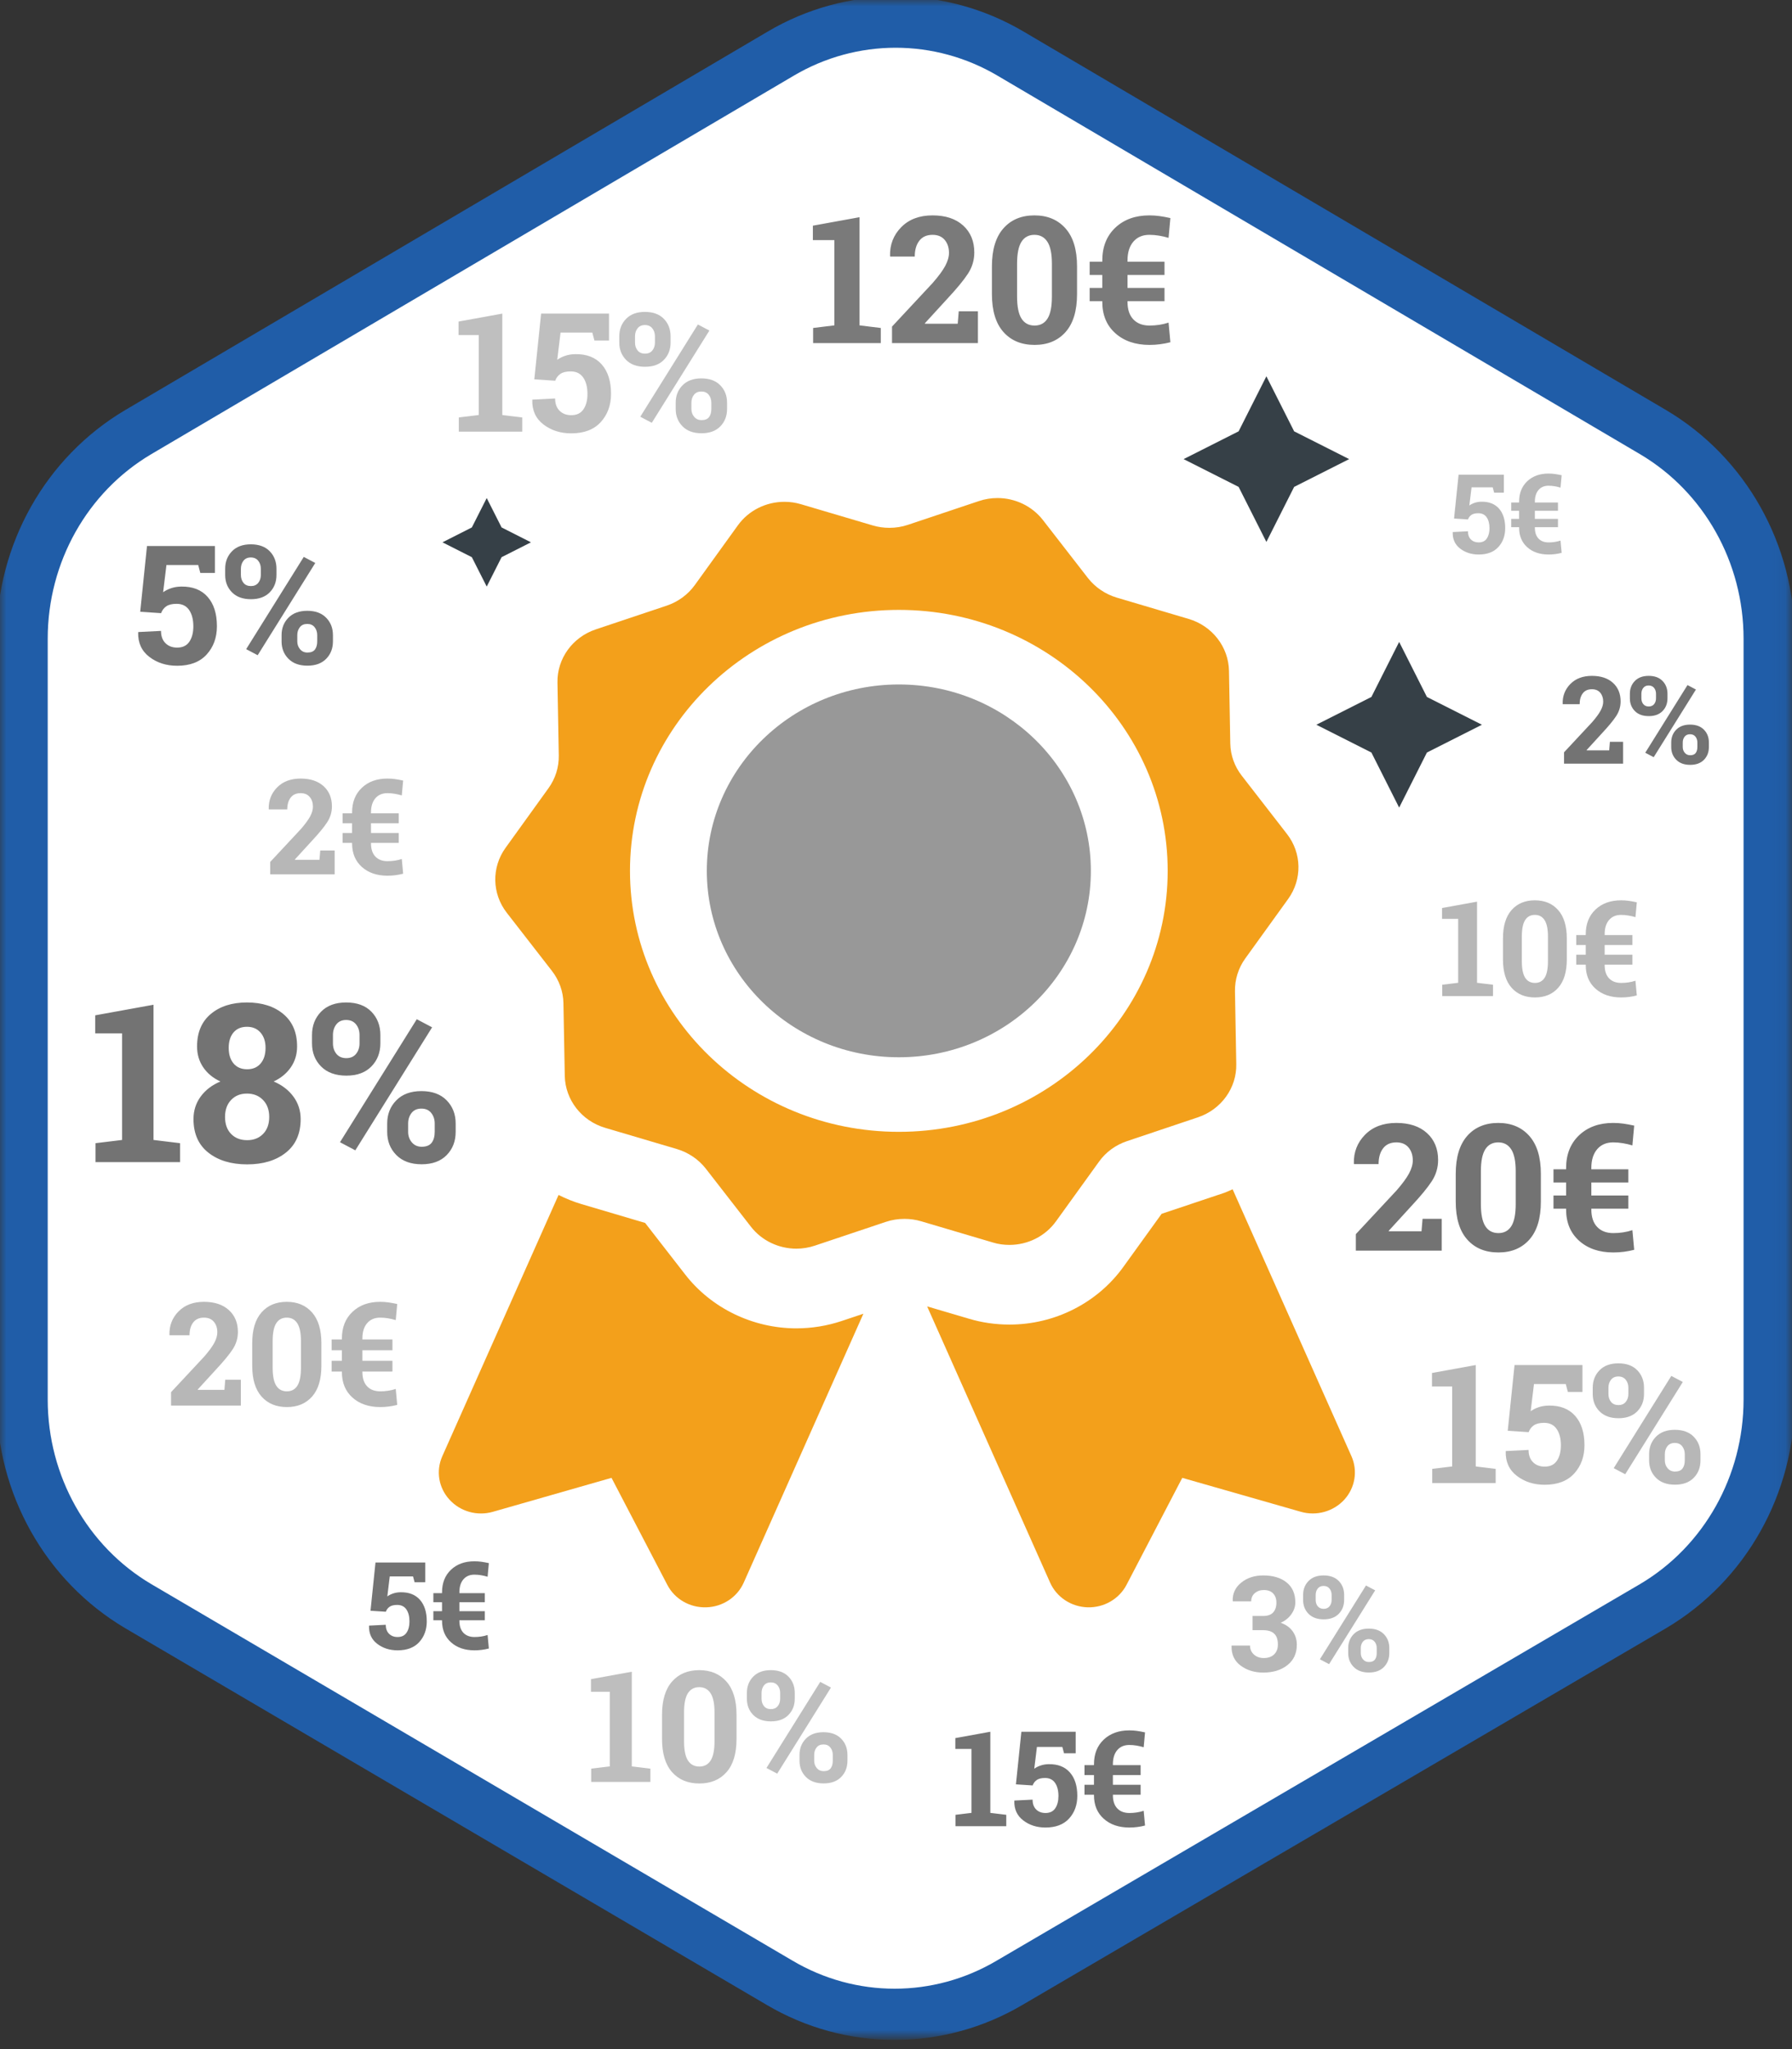 <?xml version="1.0" encoding="UTF-8" standalone="no"?>
<svg width="140px" height="160px" viewBox="0 0 140 160" version="1.1" xmlns="http://www.w3.org/2000/svg" xmlns:xlink="http://www.w3.org/1999/xlink">
    <rect x="0" y="0" width="140" height="160" fill="#333333" stroke="none"/>
    <!-- Generator: Sketch 47.1 (45422) - http://www.bohemiancoding.com/sketch -->
    <title>HIW-step3</title>
    <desc>Created with Sketch.</desc>
    <defs>
        <polygon id="path-1" points="0 0 139.944 0 139.944 159.012 0 159.012"></polygon>
    </defs>
    <g id="Symbols" stroke="none" stroke-width="1" fill="none" fill-rule="evenodd">
        <g id="SECTION---How-it-works" transform="translate(-891, -139)">
            <g id="Step3">
                <g transform="translate(836, 139)">
                    <g id="HIW-step3" transform="translate(55, 0)">
                        <g id="astep4-link">
                            <path d="M78.977,4.203 C76.189,2.553 73.081,1.728 69.973,1.728 C66.863,1.728 63.755,2.553 60.968,4.203 L10.788,33.748 C5.184,37.066 1.728,43.215 1.728,49.871 L1.728,109.282 C1.728,115.938 5.184,122.088 10.788,125.406 L60.885,154.808 C63.674,156.459 66.782,157.284 69.89,157.284 C73,157.284 76.108,156.459 78.896,154.808 L129.156,125.406 C134.76,122.088 138.216,115.938 138.216,109.282 L138.216,49.871 C138.216,43.215 134.76,37.066 129.156,33.748 L78.977,4.203 Z" id="astep4" fill="#FFFFFF" fill-rule="nonzero"></path>
                            <mask id="mask-2" fill="white">
                                <use xlink:href="#path-1"></use>
                            </mask>
                            <g id="path-1"></g>
                            <path d="M78.977,4.203 C76.189,2.553 73.081,1.728 69.973,1.728 C66.863,1.728 63.755,2.553 60.968,4.203 L10.788,33.748 C5.184,37.066 1.728,43.215 1.728,49.871 L1.728,109.282 C1.728,115.938 5.184,122.088 10.788,125.406 L60.885,154.808 C63.674,156.459 66.782,157.284 69.89,157.284 C73,157.284 76.108,156.459 78.896,154.808 L129.156,125.406 C134.76,122.088 138.216,115.938 138.216,109.282 L138.216,49.871 C138.216,43.215 134.76,37.066 129.156,33.748 L78.977,4.203 Z" id="astep4" stroke="#205DA8" stroke-width="4" mask="url(#mask-2)"></path>
                        </g>
                        <path d="M21.11,68.272 L21.11,67.304 L23.495,64.747 C23.84,64.352 24.084,64.019 24.23,63.747 C24.375,63.475 24.447,63.223 24.447,62.99 C24.447,62.68 24.364,62.426 24.197,62.228 C24.03,62.031 23.792,61.932 23.485,61.932 C23.144,61.932 22.885,62.048 22.708,62.279 C22.531,62.51 22.442,62.818 22.442,63.203 L21.004,63.203 L20.994,63.173 C20.977,62.507 21.196,61.945 21.65,61.484 C22.104,61.023 22.716,60.793 23.485,60.793 C24.245,60.793 24.842,60.99 25.278,61.385 C25.713,61.78 25.931,62.307 25.931,62.965 C25.931,63.41 25.809,63.822 25.564,64.2 C25.319,64.579 24.913,65.071 24.346,65.679 L23.035,67.112 L23.045,67.137 L24.959,67.137 L25.02,66.408 L26.144,66.408 L26.144,68.272 L21.11,68.272 Z M31.152,65.816 L28.984,65.816 L28.984,65.856 C28.984,66.302 29.098,66.644 29.326,66.884 C29.554,67.124 29.871,67.244 30.276,67.244 C30.471,67.244 30.663,67.229 30.85,67.201 C31.038,67.172 31.217,67.129 31.39,67.072 L31.496,68.221 C31.304,68.272 31.104,68.31 30.898,68.337 C30.693,68.364 30.485,68.378 30.276,68.378 C29.449,68.378 28.78,68.15 28.27,67.694 C27.761,67.239 27.506,66.626 27.506,65.856 L27.506,65.816 L26.766,65.816 L26.766,65.041 L27.506,65.041 L27.506,64.281 L26.766,64.281 L26.766,63.507 L27.506,63.507 L27.506,63.441 C27.506,62.637 27.76,61.995 28.268,61.514 C28.776,61.033 29.442,60.793 30.265,60.793 C30.468,60.793 30.666,60.806 30.86,60.833 C31.055,60.86 31.266,60.899 31.496,60.95 L31.39,62.109 C31.211,62.055 31.026,62.012 30.835,61.98 C30.644,61.948 30.455,61.932 30.265,61.932 C29.867,61.932 29.554,62.065 29.326,62.332 C29.098,62.599 28.984,62.965 28.984,63.431 L28.984,63.507 L31.152,63.507 L31.152,64.281 L28.984,64.281 L28.984,65.041 L31.152,65.041 L31.152,65.816 L31.152,65.816 Z" id="Shape" fill="#B7B7B7" fill-rule="nonzero"></path>
                        <path d="M122.191,59.63 L122.191,58.743 L124.377,56.399 C124.693,56.037 124.917,55.731 125.05,55.482 C125.183,55.233 125.25,55.002 125.25,54.788 C125.25,54.504 125.173,54.271 125.02,54.09 C124.867,53.909 124.649,53.818 124.368,53.818 C124.055,53.818 123.818,53.924 123.655,54.136 C123.493,54.348 123.411,54.631 123.411,54.983 L122.093,54.983 L122.084,54.955 C122.068,54.346 122.269,53.83 122.685,53.407 C123.101,52.985 123.662,52.774 124.368,52.774 C125.064,52.774 125.612,52.955 126.011,53.317 C126.41,53.679 126.61,54.162 126.61,54.765 C126.61,55.174 126.497,55.551 126.273,55.898 C126.049,56.244 125.677,56.696 125.157,57.253 L123.955,58.567 L123.964,58.59 L125.718,58.59 L125.774,57.921 L126.805,57.921 L126.805,59.63 L122.191,59.63 L122.191,59.63 Z M127.334,54.171 C127.334,53.772 127.463,53.439 127.721,53.173 C127.98,52.907 128.339,52.774 128.8,52.774 C129.268,52.774 129.63,52.906 129.887,53.171 C130.143,53.435 130.272,53.769 130.272,54.171 L130.272,54.528 C130.272,54.928 130.143,55.259 129.887,55.522 C129.63,55.785 129.271,55.916 128.81,55.916 C128.346,55.916 127.984,55.785 127.724,55.522 C127.464,55.259 127.334,54.928 127.334,54.528 L127.334,54.171 L127.334,54.171 Z M128.234,54.528 C128.234,54.708 128.284,54.859 128.383,54.981 C128.482,55.103 128.624,55.164 128.81,55.164 C128.989,55.164 129.128,55.103 129.227,54.981 C129.327,54.859 129.376,54.708 129.376,54.528 L129.376,54.171 C129.376,53.992 129.326,53.839 129.225,53.714 C129.125,53.588 128.983,53.526 128.8,53.526 C128.618,53.526 128.478,53.588 128.38,53.714 C128.283,53.839 128.234,53.992 128.234,54.171 L128.234,54.528 L128.234,54.528 Z M130.564,57.973 C130.564,57.576 130.694,57.245 130.954,56.979 C131.214,56.713 131.575,56.58 132.036,56.58 C132.5,56.58 132.861,56.712 133.12,56.977 C133.378,57.241 133.507,57.573 133.507,57.973 L133.507,58.33 C133.507,58.732 133.379,59.065 133.122,59.328 C132.865,59.591 132.506,59.722 132.045,59.722 C131.581,59.722 131.218,59.59 130.957,59.326 C130.695,59.061 130.564,58.729 130.564,58.33 L130.564,57.973 L130.564,57.973 Z M131.465,58.33 C131.465,58.506 131.518,58.657 131.625,58.783 C131.732,58.908 131.872,58.971 132.045,58.971 C132.246,58.971 132.39,58.912 132.477,58.796 C132.563,58.68 132.607,58.525 132.607,58.33 L132.607,57.973 C132.607,57.796 132.557,57.645 132.458,57.52 C132.359,57.395 132.218,57.332 132.036,57.332 C131.85,57.332 131.708,57.395 131.611,57.52 C131.514,57.645 131.465,57.796 131.465,57.973 L131.465,58.33 L131.465,58.33 Z M129.195,59.124 L128.536,58.776 L131.836,53.493 L132.495,53.841 L129.195,59.124 L129.195,59.124 Z M105.925,97.654 L105.925,96.365 L109.105,92.955 C109.564,92.429 109.89,91.984 110.084,91.622 C110.277,91.259 110.374,90.923 110.374,90.612 C110.374,90.198 110.263,89.86 110.04,89.596 C109.817,89.333 109.501,89.201 109.091,89.201 C108.637,89.201 108.291,89.356 108.055,89.664 C107.819,89.972 107.701,90.383 107.701,90.896 L105.783,90.896 L105.77,90.856 C105.747,89.969 106.039,89.218 106.644,88.604 C107.249,87.989 108.065,87.682 109.091,87.682 C110.104,87.682 110.901,87.946 111.481,88.472 C112.062,88.999 112.352,89.701 112.352,90.579 C112.352,91.173 112.189,91.722 111.863,92.226 C111.537,92.73 110.995,93.387 110.239,94.198 L108.491,96.108 L108.504,96.142 L111.056,96.142 L111.137,95.17 L112.636,95.17 L112.636,97.654 L105.925,97.654 Z M120.38,93.826 C120.38,95.127 120.082,96.114 119.485,96.787 C118.889,97.46 118.082,97.796 117.065,97.796 C116.039,97.796 115.226,97.46 114.628,96.787 C114.029,96.114 113.73,95.127 113.73,93.826 L113.73,91.659 C113.73,90.363 114.028,89.376 114.624,88.698 C115.221,88.021 116.03,87.682 117.052,87.682 C118.069,87.682 118.878,88.021 119.479,88.698 C120.08,89.376 120.38,90.363 120.38,91.659 L120.38,93.826 L120.38,93.826 Z M118.415,91.456 C118.415,90.678 118.298,90.107 118.064,89.745 C117.83,89.383 117.493,89.201 117.052,89.201 C116.606,89.201 116.268,89.381 116.039,89.742 C115.809,90.102 115.694,90.673 115.694,91.456 L115.694,94.015 C115.694,94.807 115.81,95.384 116.042,95.744 C116.274,96.104 116.615,96.284 117.065,96.284 C117.506,96.284 117.841,96.104 118.071,95.744 C118.301,95.384 118.415,94.807 118.415,94.015 L118.415,91.456 Z M127.213,94.38 L124.323,94.38 L124.323,94.434 C124.323,95.028 124.475,95.485 124.779,95.804 C125.082,96.124 125.504,96.284 126.045,96.284 C126.306,96.284 126.561,96.265 126.811,96.226 C127.061,96.188 127.3,96.131 127.53,96.054 L127.672,97.587 C127.415,97.654 127.15,97.706 126.875,97.742 C126.6,97.778 126.324,97.796 126.045,97.796 C124.942,97.796 124.051,97.492 123.371,96.885 C122.691,96.277 122.351,95.46 122.351,94.434 L122.351,94.38 L121.366,94.38 L121.366,93.347 L122.351,93.347 L122.351,92.334 L121.366,92.334 L121.366,91.301 L122.351,91.301 L122.351,91.213 C122.351,90.142 122.69,89.286 123.368,88.644 C124.045,88.003 124.933,87.682 126.031,87.682 C126.301,87.682 126.566,87.7 126.824,87.736 C127.083,87.772 127.366,87.824 127.672,87.892 L127.53,89.438 C127.291,89.366 127.045,89.308 126.791,89.266 C126.536,89.223 126.283,89.201 126.031,89.201 C125.5,89.201 125.082,89.379 124.779,89.735 C124.475,90.09 124.323,90.579 124.323,91.2 L124.323,91.301 L127.213,91.301 L127.213,92.334 L124.323,92.334 L124.323,93.347 L127.213,93.347 L127.213,94.38 L127.213,94.38 Z" id="Shape" fill="#737373" fill-rule="nonzero"></path>
                        <path d="M13.363,109.753 L13.363,108.705 L15.947,105.935 C16.32,105.507 16.585,105.146 16.743,104.852 C16.9,104.557 16.978,104.284 16.978,104.032 C16.978,103.695 16.888,103.42 16.707,103.206 C16.526,102.992 16.269,102.885 15.936,102.885 C15.567,102.885 15.286,103.01 15.094,103.261 C14.902,103.511 14.806,103.845 14.806,104.262 L13.248,104.262 L13.237,104.229 C13.219,103.509 13.456,102.899 13.948,102.4 C14.44,101.9 15.102,101.651 15.936,101.651 C16.759,101.651 17.406,101.865 17.878,102.293 C18.35,102.721 18.586,103.291 18.586,104.004 C18.586,104.487 18.453,104.933 18.188,105.343 C17.923,105.752 17.483,106.286 16.869,106.944 L15.448,108.497 L15.459,108.524 L17.532,108.524 L17.598,107.734 L18.816,107.734 L18.816,109.753 L13.363,109.753 L13.363,109.753 Z M25.108,106.643 C25.108,107.7 24.866,108.501 24.381,109.048 C23.897,109.595 23.241,109.868 22.415,109.868 C21.581,109.868 20.921,109.595 20.434,109.048 C19.948,108.501 19.705,107.7 19.705,106.643 L19.705,104.882 C19.705,103.829 19.947,103.027 20.432,102.476 C20.916,101.926 21.574,101.651 22.404,101.651 C23.23,101.651 23.888,101.926 24.376,102.476 C24.864,103.027 25.108,103.829 25.108,104.882 L25.108,106.643 L25.108,106.643 Z M23.512,104.717 C23.512,104.085 23.417,103.621 23.227,103.327 C23.036,103.032 22.762,102.885 22.404,102.885 C22.042,102.885 21.767,103.031 21.581,103.324 C21.394,103.616 21.301,104.081 21.301,104.717 L21.301,106.796 C21.301,107.44 21.395,107.908 21.584,108.201 C21.772,108.493 22.049,108.64 22.415,108.64 C22.773,108.64 23.046,108.493 23.232,108.201 C23.419,107.908 23.512,107.44 23.512,106.796 L23.512,104.717 L23.512,104.717 Z M30.66,107.093 L28.312,107.093 L28.312,107.136 C28.312,107.619 28.435,107.99 28.682,108.25 C28.929,108.51 29.272,108.64 29.711,108.64 C29.923,108.64 30.13,108.624 30.333,108.593 C30.536,108.562 30.731,108.515 30.917,108.453 L31.033,109.698 C30.824,109.753 30.608,109.795 30.385,109.824 C30.162,109.854 29.937,109.868 29.711,109.868 C28.815,109.868 28.09,109.621 27.538,109.128 C26.986,108.634 26.71,107.97 26.71,107.136 L26.71,107.093 L25.909,107.093 L25.909,106.253 L26.71,106.253 L26.71,105.43 L25.909,105.43 L25.909,104.591 L26.71,104.591 L26.71,104.52 C26.71,103.649 26.985,102.954 27.536,102.433 C28.086,101.911 28.807,101.651 29.7,101.651 C29.919,101.651 30.134,101.665 30.344,101.695 C30.554,101.724 30.784,101.766 31.033,101.821 L30.917,103.077 C30.724,103.019 30.523,102.972 30.317,102.937 C30.11,102.902 29.904,102.885 29.7,102.885 C29.268,102.885 28.929,103.03 28.682,103.318 C28.435,103.607 28.312,104.004 28.312,104.509 L28.312,104.591 L30.66,104.591 L30.66,105.43 L28.312,105.43 L28.312,106.253 L30.66,106.253 L30.66,107.093 L30.66,107.093 Z M112.675,76.892 L113.92,76.74 L113.92,71.747 L112.66,71.747 L112.66,70.901 L115.394,70.405 L115.394,76.74 L116.64,76.892 L116.64,77.778 L112.675,77.778 L112.675,76.892 L112.675,76.892 Z M122.407,74.907 C122.407,75.882 122.184,76.622 121.736,77.127 C121.289,77.632 120.684,77.884 119.921,77.884 C119.151,77.884 118.542,77.632 118.093,77.127 C117.644,76.622 117.419,75.882 117.419,74.907 L117.419,73.281 C117.419,72.309 117.643,71.569 118.09,71.061 C118.538,70.553 119.144,70.299 119.911,70.299 C120.674,70.299 121.281,70.553 121.731,71.061 C122.182,71.569 122.407,72.309 122.407,73.281 L122.407,74.907 L122.407,74.907 Z M120.934,73.129 C120.934,72.545 120.846,72.117 120.67,71.846 C120.495,71.574 120.242,71.438 119.911,71.438 C119.577,71.438 119.323,71.573 119.151,71.843 C118.979,72.113 118.893,72.542 118.893,73.129 L118.893,75.048 C118.893,75.643 118.98,76.075 119.154,76.345 C119.328,76.615 119.583,76.75 119.921,76.75 C120.252,76.75 120.503,76.615 120.675,76.345 C120.848,76.075 120.934,75.643 120.934,75.048 L120.934,73.129 L120.934,73.129 Z M127.532,75.322 L125.364,75.322 L125.364,75.362 C125.364,75.808 125.478,76.151 125.706,76.39 C125.934,76.63 126.25,76.75 126.656,76.75 C126.851,76.75 127.043,76.736 127.23,76.707 C127.418,76.678 127.597,76.635 127.77,76.578 L127.876,77.727 C127.683,77.778 127.484,77.817 127.278,77.844 C127.072,77.871 126.865,77.884 126.656,77.884 C125.829,77.884 125.16,77.656 124.65,77.201 C124.141,76.745 123.886,76.132 123.886,75.362 L123.886,75.322 L123.146,75.322 L123.146,74.547 L123.886,74.547 L123.886,73.788 L123.146,73.788 L123.146,73.013 L123.886,73.013 L123.886,72.947 C123.886,72.144 124.14,71.501 124.648,71.02 C125.156,70.539 125.822,70.299 126.645,70.299 C126.848,70.299 127.046,70.312 127.24,70.339 C127.435,70.366 127.646,70.405 127.876,70.456 L127.77,71.615 C127.591,71.561 127.406,71.518 127.215,71.486 C127.024,71.454 126.834,71.438 126.645,71.438 C126.247,71.438 125.934,71.571 125.706,71.838 C125.478,72.105 125.364,72.471 125.364,72.937 L125.364,73.013 L127.532,73.013 L127.532,73.788 L125.364,73.788 L125.364,74.547 L127.532,74.547 L127.532,75.322 L127.532,75.322 Z M116.729,38.467 L116.619,38.053 L114.965,38.053 L114.792,39.471 C114.908,39.387 115.045,39.317 115.206,39.262 C115.366,39.207 115.543,39.179 115.737,39.176 C116.328,39.167 116.785,39.346 117.109,39.712 C117.432,40.077 117.594,40.587 117.594,41.239 C117.594,41.83 117.416,42.321 117.06,42.712 C116.704,43.103 116.192,43.298 115.522,43.298 C114.96,43.298 114.477,43.144 114.075,42.836 C113.673,42.528 113.479,42.104 113.493,41.564 L113.501,41.543 L114.683,41.484 C114.683,41.757 114.76,41.97 114.915,42.123 C115.069,42.277 115.272,42.353 115.522,42.353 C115.809,42.353 116.022,42.251 116.159,42.045 C116.297,41.84 116.366,41.574 116.366,41.248 C116.366,40.893 116.293,40.609 116.147,40.395 C116.001,40.182 115.782,40.075 115.493,40.075 C115.259,40.075 115.08,40.118 114.955,40.205 C114.83,40.293 114.74,40.411 114.687,40.56 L113.598,40.488 L113.953,37.066 L117.489,37.066 L117.489,38.467 L116.729,38.467 L116.729,38.467 Z M121.717,41.163 L119.911,41.163 L119.911,41.197 C119.911,41.568 120.006,41.854 120.196,42.054 C120.386,42.253 120.649,42.353 120.987,42.353 C121.15,42.353 121.31,42.341 121.466,42.317 C121.622,42.293 121.772,42.258 121.915,42.21 L122.004,43.168 C121.843,43.21 121.677,43.242 121.506,43.265 C121.334,43.287 121.161,43.298 120.987,43.298 C120.298,43.298 119.741,43.109 119.316,42.729 C118.891,42.349 118.679,41.838 118.679,41.197 L118.679,41.163 L118.063,41.163 L118.063,40.518 L118.679,40.518 L118.679,39.885 L118.063,39.885 L118.063,39.239 L118.679,39.239 L118.679,39.184 C118.679,38.515 118.89,37.98 119.314,37.579 C119.737,37.178 120.292,36.977 120.978,36.977 C121.147,36.977 121.312,36.989 121.474,37.011 C121.636,37.034 121.812,37.066 122.004,37.108 L121.915,38.074 C121.766,38.029 121.612,37.994 121.453,37.967 C121.294,37.94 121.136,37.927 120.978,37.927 C120.646,37.927 120.386,38.038 120.196,38.26 C120.006,38.482 119.911,38.788 119.911,39.176 L119.911,39.239 L121.717,39.239 L121.717,39.885 L119.911,39.885 L119.911,40.518 L121.717,40.518 L121.717,41.163 L121.717,41.163 Z" id="Shape" fill="#B7B7B7" fill-rule="nonzero"></path>
                        <path d="M32.39,123.548 L32.269,123.093 L30.449,123.093 L30.259,124.653 C30.386,124.56 30.538,124.483 30.714,124.423 C30.89,124.363 31.085,124.331 31.299,124.328 C31.949,124.319 32.452,124.515 32.807,124.917 C33.163,125.32 33.341,125.88 33.341,126.598 C33.341,127.248 33.146,127.788 32.754,128.218 C32.363,128.648 31.799,128.863 31.062,128.863 C30.443,128.863 29.913,128.693 29.47,128.355 C29.028,128.016 28.814,127.549 28.83,126.955 L28.839,126.932 L30.138,126.867 C30.138,127.167 30.224,127.402 30.394,127.57 C30.564,127.739 30.787,127.823 31.062,127.823 C31.378,127.823 31.611,127.71 31.763,127.484 C31.915,127.258 31.99,126.966 31.99,126.607 C31.99,126.217 31.91,125.905 31.749,125.669 C31.588,125.434 31.348,125.317 31.03,125.317 C30.773,125.317 30.576,125.365 30.438,125.461 C30.3,125.556 30.202,125.686 30.143,125.85 L28.946,125.772 L29.335,122.007 L33.225,122.007 L33.225,123.548 L32.39,123.548 L32.39,123.548 Z M37.876,126.514 L35.89,126.514 L35.89,126.551 C35.89,126.96 35.994,127.274 36.203,127.494 C36.412,127.713 36.702,127.823 37.073,127.823 C37.253,127.823 37.428,127.81 37.6,127.784 C37.772,127.757 37.936,127.718 38.094,127.665 L38.192,128.719 C38.015,128.765 37.833,128.801 37.644,128.826 C37.455,128.851 37.265,128.863 37.073,128.863 C36.315,128.863 35.702,128.654 35.235,128.236 C34.768,127.819 34.534,127.257 34.534,126.551 L34.534,126.514 L33.856,126.514 L33.856,125.804 L34.534,125.804 L34.534,125.108 L33.856,125.108 L33.856,124.398 L34.534,124.398 L34.534,124.337 C34.534,123.601 34.767,123.012 35.233,122.571 C35.698,122.13 36.309,121.91 37.064,121.91 C37.25,121.91 37.431,121.922 37.609,121.947 C37.787,121.972 37.981,122.007 38.192,122.054 L38.094,123.117 C37.93,123.067 37.761,123.028 37.586,122.998 C37.411,122.969 37.237,122.954 37.064,122.954 C36.699,122.954 36.412,123.076 36.203,123.321 C35.994,123.565 35.89,123.901 35.89,124.328 L35.89,124.398 L37.876,124.398 L37.876,125.108 L35.89,125.108 L35.89,125.804 L37.876,125.804 L37.876,126.514 L37.876,126.514 Z" id="Shape" fill="#737373" fill-rule="nonzero"></path>
                        <path d="M111.893,114.695 L113.45,114.505 L113.45,108.264 L111.874,108.264 L111.874,107.207 L115.292,106.587 L115.292,114.505 L116.849,114.695 L116.849,115.802 L111.893,115.802 L111.893,114.695 Z M122.489,108.688 L122.324,108.068 L119.843,108.068 L119.583,110.194 C119.756,110.068 119.963,109.963 120.204,109.881 C120.444,109.799 120.71,109.756 121.001,109.751 C121.887,109.739 122.573,110.007 123.058,110.555 C123.544,111.104 123.786,111.868 123.786,112.847 C123.786,113.733 123.519,114.469 122.985,115.056 C122.452,115.642 121.683,115.935 120.678,115.935 C119.834,115.935 119.111,115.704 118.507,115.242 C117.904,114.78 117.613,114.144 117.634,113.334 L117.646,113.302 L119.419,113.214 C119.419,113.623 119.535,113.943 119.767,114.173 C119.999,114.403 120.303,114.518 120.678,114.518 C121.109,114.518 121.427,114.364 121.634,114.056 C121.841,113.747 121.944,113.349 121.944,112.859 C121.944,112.328 121.835,111.901 121.615,111.581 C121.396,111.26 121.069,111.1 120.634,111.1 C120.284,111.1 120.015,111.165 119.827,111.296 C119.639,111.427 119.505,111.604 119.425,111.827 L117.792,111.72 L118.324,106.587 L123.628,106.587 L123.628,108.688 L122.489,108.688 L122.489,108.688 Z M124.432,108.359 C124.432,107.815 124.608,107.361 124.96,106.998 C125.313,106.635 125.803,106.454 126.432,106.454 C127.069,106.454 127.563,106.634 127.913,106.995 C128.263,107.356 128.438,107.81 128.438,108.359 L128.438,108.846 C128.438,109.391 128.263,109.842 127.913,110.201 C127.563,110.559 127.073,110.739 126.445,110.739 C125.812,110.739 125.318,110.559 124.963,110.201 C124.609,109.842 124.432,109.391 124.432,108.846 L124.432,108.359 Z M125.66,108.846 C125.66,109.091 125.727,109.297 125.862,109.463 C125.997,109.63 126.191,109.713 126.445,109.713 C126.689,109.713 126.879,109.63 127.014,109.463 C127.149,109.297 127.217,109.091 127.217,108.846 L127.217,108.359 C127.217,108.114 127.148,107.906 127.011,107.735 C126.874,107.565 126.681,107.479 126.432,107.479 C126.183,107.479 125.992,107.565 125.859,107.735 C125.726,107.906 125.66,108.114 125.66,108.359 L125.66,108.846 L125.66,108.846 Z M128.837,113.543 C128.837,113.003 129.014,112.551 129.369,112.188 C129.723,111.825 130.215,111.644 130.844,111.644 C131.477,111.644 131.969,111.824 132.322,112.185 C132.674,112.546 132.85,112.998 132.85,113.543 L132.85,114.03 C132.85,114.579 132.675,115.032 132.325,115.391 C131.975,115.75 131.485,115.929 130.856,115.929 C130.223,115.929 129.729,115.749 129.372,115.388 C129.015,115.027 128.837,114.575 128.837,114.03 L128.837,113.543 L128.837,113.543 Z M130.065,114.03 C130.065,114.271 130.138,114.476 130.283,114.647 C130.429,114.818 130.62,114.904 130.856,114.904 C131.131,114.904 131.327,114.825 131.445,114.666 C131.563,114.508 131.622,114.296 131.622,114.03 L131.622,113.543 C131.622,113.302 131.555,113.097 131.42,112.926 C131.285,112.755 131.093,112.669 130.844,112.669 C130.59,112.669 130.397,112.755 130.264,112.926 C130.132,113.097 130.065,113.302 130.065,113.543 L130.065,114.03 L130.065,114.03 Z M126.97,115.113 L126.071,114.638 L130.571,107.435 L131.47,107.909 L126.97,115.113 L126.97,115.113 Z" id="Shape" fill="#B7B7B7" fill-rule="nonzero"></path>
                        <path d="M46.186,138.102 L47.64,137.925 L47.64,132.1 L46.169,132.1 L46.169,131.113 L49.359,130.534 L49.359,137.925 L50.812,138.102 L50.812,139.136 L46.186,139.136 L46.186,138.102 L46.186,138.102 Z M57.541,135.786 C57.541,136.924 57.28,137.788 56.758,138.377 C56.236,138.965 55.53,139.26 54.64,139.26 C53.742,139.26 53.031,138.965 52.508,138.377 C51.984,137.788 51.722,136.924 51.722,135.786 L51.722,133.89 C51.722,132.756 51.983,131.892 52.505,131.299 C53.026,130.707 53.734,130.41 54.628,130.41 C55.519,130.41 56.226,130.707 56.752,131.299 C57.278,131.892 57.541,132.756 57.541,133.89 L57.541,135.786 L57.541,135.786 Z M55.822,133.713 C55.822,133.031 55.719,132.532 55.515,132.215 C55.31,131.898 55.014,131.739 54.628,131.739 C54.239,131.739 53.943,131.897 53.742,132.212 C53.541,132.527 53.441,133.027 53.441,133.713 L53.441,135.952 C53.441,136.645 53.542,137.149 53.745,137.464 C53.948,137.779 54.246,137.937 54.64,137.937 C55.026,137.937 55.32,137.779 55.52,137.464 C55.721,137.149 55.822,136.645 55.822,135.952 L55.822,133.713 L55.822,133.713 Z M58.35,132.188 C58.35,131.68 58.515,131.257 58.843,130.918 C59.172,130.58 59.63,130.41 60.217,130.41 C60.812,130.41 61.273,130.579 61.599,130.915 C61.926,131.252 62.09,131.676 62.09,132.188 L62.09,132.643 C62.09,133.151 61.926,133.573 61.599,133.908 C61.273,134.242 60.816,134.41 60.229,134.41 C59.638,134.41 59.177,134.242 58.846,133.908 C58.516,133.573 58.35,133.151 58.35,132.643 L58.35,132.188 L58.35,132.188 Z M59.496,132.643 C59.496,132.872 59.559,133.064 59.685,133.219 C59.811,133.375 59.993,133.453 60.229,133.453 C60.457,133.453 60.634,133.375 60.761,133.219 C60.887,133.064 60.95,132.872 60.95,132.643 L60.95,132.188 C60.95,131.96 60.886,131.766 60.758,131.607 C60.63,131.447 60.449,131.367 60.217,131.367 C59.985,131.367 59.806,131.447 59.682,131.607 C59.558,131.766 59.496,131.96 59.496,132.188 L59.496,132.643 L59.496,132.643 Z M62.462,137.027 C62.462,136.523 62.627,136.101 62.958,135.763 C63.289,135.424 63.748,135.255 64.335,135.255 C64.925,135.255 65.385,135.423 65.714,135.76 C66.043,136.096 66.207,136.519 66.207,137.027 L66.207,137.482 C66.207,137.994 66.044,138.417 65.717,138.752 C65.39,139.087 64.933,139.254 64.346,139.254 C63.756,139.254 63.294,139.086 62.961,138.749 C62.628,138.412 62.462,137.99 62.462,137.482 L62.462,137.027 L62.462,137.027 Z M63.608,137.482 C63.608,137.706 63.676,137.898 63.812,138.058 C63.948,138.217 64.126,138.297 64.346,138.297 C64.602,138.297 64.786,138.223 64.896,138.075 C65.006,137.928 65.061,137.73 65.061,137.482 L65.061,137.027 C65.061,136.802 64.998,136.61 64.872,136.451 C64.746,136.291 64.567,136.212 64.335,136.212 C64.098,136.212 63.918,136.291 63.794,136.451 C63.67,136.61 63.608,136.802 63.608,137.027 L63.608,137.482 L63.608,137.482 Z M60.719,138.492 L59.88,138.049 L64.081,131.326 L64.919,131.769 L60.719,138.492 L60.719,138.492 Z" id="Shape" fill="#BEBEBE" fill-rule="nonzero"></path>
                        <path d="M74.65,141.706 L75.896,141.555 L75.896,136.562 L74.635,136.562 L74.635,135.716 L77.369,135.22 L77.369,141.555 L78.615,141.706 L78.615,142.593 L74.65,142.593 L74.65,141.706 Z M83.127,136.901 L82.995,136.405 L81.01,136.405 L80.802,138.106 C80.941,138.005 81.106,137.921 81.299,137.856 C81.491,137.79 81.704,137.755 81.937,137.752 C82.646,137.742 83.194,137.956 83.582,138.395 C83.971,138.834 84.165,139.445 84.165,140.228 C84.165,140.937 83.951,141.526 83.524,141.995 C83.097,142.464 82.482,142.699 81.678,142.699 C81.003,142.699 80.424,142.514 79.942,142.144 C79.459,141.775 79.226,141.266 79.243,140.618 L79.253,140.592 L80.671,140.522 C80.671,140.849 80.764,141.105 80.949,141.289 C81.135,141.473 81.378,141.565 81.678,141.565 C82.023,141.565 82.278,141.441 82.443,141.195 C82.609,140.949 82.691,140.63 82.691,140.238 C82.691,139.813 82.603,139.472 82.428,139.215 C82.252,138.959 81.991,138.83 81.643,138.83 C81.363,138.83 81.148,138.883 80.997,138.987 C80.847,139.092 80.74,139.234 80.676,139.413 L79.369,139.327 L79.795,135.22 L84.038,135.22 L84.038,136.901 L83.127,136.901 L83.127,136.901 Z M89.112,140.137 L86.945,140.137 L86.945,140.177 C86.945,140.623 87.059,140.965 87.286,141.205 C87.514,141.445 87.831,141.565 88.236,141.565 C88.432,141.565 88.623,141.55 88.811,141.522 C88.998,141.493 89.178,141.45 89.35,141.393 L89.456,142.542 C89.264,142.593 89.065,142.631 88.859,142.658 C88.653,142.685 88.445,142.699 88.236,142.699 C87.409,142.699 86.74,142.471 86.231,142.015 C85.721,141.56 85.466,140.947 85.466,140.177 L85.466,140.137 L84.727,140.137 L84.727,139.362 L85.466,139.362 L85.466,138.602 L84.727,138.602 L84.727,137.828 L85.466,137.828 L85.466,137.762 C85.466,136.958 85.72,136.316 86.228,135.835 C86.736,135.354 87.402,135.114 88.226,135.114 C88.428,135.114 88.627,135.127 88.821,135.154 C89.015,135.181 89.227,135.22 89.456,135.271 L89.35,136.43 C89.171,136.376 88.986,136.333 88.795,136.301 C88.605,136.269 88.415,136.253 88.226,136.253 C87.827,136.253 87.514,136.386 87.286,136.653 C87.059,136.92 86.945,137.286 86.945,137.752 L86.945,137.828 L89.112,137.828 L89.112,138.602 L86.945,138.602 L86.945,139.362 L89.112,139.362 L89.112,140.137 L89.112,140.137 Z" id="Shape" fill="#737373" fill-rule="nonzero"></path>
                        <path d="M63.525,25.609 L65.186,25.406 L65.186,18.749 L63.505,18.749 L63.505,17.622 L67.151,16.96 L67.151,25.406 L68.812,25.609 L68.812,26.79 L63.525,26.79 L63.525,25.609 L63.525,25.609 Z M69.689,26.79 L69.689,25.501 L72.869,22.091 C73.329,21.564 73.655,21.12 73.848,20.758 C74.042,20.395 74.139,20.059 74.139,19.748 C74.139,19.334 74.027,18.995 73.804,18.732 C73.582,18.469 73.265,18.337 72.856,18.337 C72.401,18.337 72.056,18.491 71.82,18.8 C71.583,19.108 71.465,19.519 71.465,20.032 L69.548,20.032 L69.534,19.991 C69.512,19.105 69.803,18.354 70.408,17.74 C71.014,17.125 71.83,16.818 72.856,16.818 C73.869,16.818 74.665,17.081 75.246,17.608 C75.827,18.135 76.117,18.837 76.117,19.715 C76.117,20.309 75.954,20.858 75.627,21.362 C75.301,21.866 74.76,22.523 74.004,23.333 L72.255,25.244 L72.269,25.278 L74.821,25.278 L74.902,24.306 L76.4,24.306 L76.4,26.79 L69.689,26.79 Z M84.144,22.962 C84.144,24.263 83.846,25.25 83.25,25.923 C82.654,26.595 81.847,26.932 80.829,26.932 C79.803,26.932 78.991,26.595 78.392,25.923 C77.794,25.25 77.494,24.263 77.494,22.962 L77.494,20.795 C77.494,19.498 77.792,18.512 78.389,17.834 C78.985,17.157 79.794,16.818 80.816,16.818 C81.833,16.818 82.642,17.157 83.243,17.834 C83.844,18.512 84.144,19.498 84.144,20.795 L84.144,22.962 L84.144,22.962 Z M82.18,20.592 C82.18,19.814 82.063,19.243 81.829,18.881 C81.595,18.518 81.257,18.337 80.816,18.337 C80.37,18.337 80.033,18.517 79.803,18.877 C79.574,19.237 79.459,19.809 79.459,20.592 L79.459,23.151 C79.459,23.943 79.575,24.519 79.807,24.879 C80.038,25.24 80.379,25.42 80.829,25.42 C81.271,25.42 81.606,25.24 81.835,24.879 C82.065,24.519 82.18,23.943 82.18,23.151 L82.18,20.592 Z M90.977,23.516 L88.087,23.516 L88.087,23.57 C88.087,24.164 88.239,24.621 88.543,24.94 C88.847,25.26 89.269,25.42 89.809,25.42 C90.07,25.42 90.326,25.4 90.575,25.362 C90.825,25.324 91.065,25.267 91.294,25.19 L91.436,26.723 C91.18,26.79 90.914,26.842 90.639,26.878 C90.365,26.914 90.088,26.932 89.809,26.932 C88.706,26.932 87.815,26.628 87.135,26.02 C86.456,25.413 86.116,24.596 86.116,23.57 L86.116,23.516 L85.13,23.516 L85.13,22.483 L86.116,22.483 L86.116,21.47 L85.13,21.47 L85.13,20.437 L86.116,20.437 L86.116,20.349 C86.116,19.278 86.455,18.422 87.132,17.78 C87.809,17.139 88.697,16.818 89.796,16.818 C90.066,16.818 90.33,16.836 90.589,16.872 C90.848,16.908 91.13,16.96 91.436,17.027 L91.294,18.573 C91.056,18.501 90.809,18.444 90.555,18.401 C90.301,18.359 90.048,18.337 89.796,18.337 C89.264,18.337 88.847,18.515 88.543,18.871 C88.239,19.226 88.087,19.715 88.087,20.336 L88.087,20.437 L90.977,20.437 L90.977,21.47 L88.087,21.47 L88.087,22.483 L90.977,22.483 L90.977,23.516 L90.977,23.516 Z" id="Shape" fill="#7A7A7A" fill-rule="nonzero"></path>
                        <path d="M15.649,44.737 L15.485,44.117 L13.003,44.117 L12.744,46.244 C12.917,46.117 13.124,46.013 13.364,45.931 C13.605,45.848 13.871,45.805 14.162,45.801 C15.048,45.788 15.734,46.056 16.219,46.605 C16.704,47.153 16.947,47.917 16.947,48.896 C16.947,49.782 16.68,50.518 16.146,51.105 C15.612,51.692 14.843,51.985 13.839,51.985 C12.995,51.985 12.271,51.754 11.668,51.292 C11.065,50.83 10.773,50.194 10.794,49.383 L10.807,49.352 L12.579,49.263 C12.579,49.672 12.695,49.992 12.928,50.222 C13.16,50.452 13.463,50.567 13.839,50.567 C14.269,50.567 14.588,50.413 14.795,50.105 C15.002,49.797 15.105,49.398 15.105,48.909 C15.105,48.377 14.995,47.951 14.776,47.63 C14.556,47.309 14.229,47.149 13.795,47.149 C13.444,47.149 13.175,47.214 12.988,47.345 C12.8,47.476 12.666,47.653 12.586,47.877 L10.953,47.769 L11.484,42.636 L16.789,42.636 L16.789,44.737 L15.649,44.737 L15.649,44.737 Z M17.592,44.408 C17.592,43.864 17.769,43.41 18.121,43.047 C18.473,42.685 18.964,42.503 19.593,42.503 C20.23,42.503 20.723,42.683 21.074,43.044 C21.424,43.405 21.599,43.86 21.599,44.408 L21.599,44.896 C21.599,45.44 21.424,45.892 21.074,46.25 C20.723,46.609 20.234,46.788 19.605,46.788 C18.972,46.788 18.479,46.609 18.124,46.25 C17.77,45.892 17.592,45.44 17.592,44.896 L17.592,44.408 Z M18.82,44.896 C18.82,45.14 18.888,45.346 19.023,45.513 C19.158,45.679 19.352,45.763 19.605,45.763 C19.85,45.763 20.04,45.679 20.175,45.513 C20.31,45.346 20.377,45.14 20.377,44.896 L20.377,44.408 C20.377,44.164 20.309,43.956 20.172,43.785 C20.035,43.614 19.842,43.528 19.593,43.528 C19.344,43.528 19.153,43.614 19.02,43.785 C18.887,43.956 18.82,44.164 18.82,44.408 L18.82,44.896 L18.82,44.896 Z M21.998,49.592 C21.998,49.052 22.175,48.601 22.529,48.238 C22.884,47.875 23.376,47.693 24.004,47.693 C24.637,47.693 25.13,47.874 25.482,48.235 C25.835,48.595 26.011,49.048 26.011,49.592 L26.011,50.08 C26.011,50.628 25.836,51.082 25.485,51.44 C25.135,51.799 24.646,51.978 24.017,51.978 C23.384,51.978 22.889,51.798 22.533,51.437 C22.176,51.076 21.998,50.624 21.998,50.08 L21.998,49.592 L21.998,49.592 Z M23.226,50.08 C23.226,50.32 23.299,50.526 23.444,50.697 C23.59,50.868 23.781,50.953 24.017,50.953 C24.291,50.953 24.487,50.874 24.606,50.716 C24.724,50.557 24.783,50.345 24.783,50.08 L24.783,49.592 C24.783,49.352 24.715,49.146 24.58,48.975 C24.445,48.804 24.253,48.719 24.004,48.719 C23.751,48.719 23.558,48.804 23.425,48.975 C23.292,49.146 23.226,49.352 23.226,49.592 L23.226,50.08 L23.226,50.08 Z M20.131,51.162 L19.232,50.687 L23.732,43.484 L24.631,43.959 L20.131,51.162 L20.131,51.162 Z" id="Shape" fill="#737373" fill-rule="nonzero"></path>
                        <path d="M35.844,32.596 L37.401,32.406 L37.401,26.165 L35.825,26.165 L35.825,25.108 L39.243,24.488 L39.243,32.406 L40.8,32.596 L40.8,33.704 L35.844,33.704 L35.844,32.596 Z M46.439,26.589 L46.275,25.969 L43.793,25.969 L43.534,28.096 C43.707,27.969 43.914,27.865 44.154,27.782 C44.395,27.7 44.661,27.657 44.952,27.653 C45.838,27.64 46.524,27.908 47.009,28.456 C47.494,29.005 47.737,29.769 47.737,30.748 C47.737,31.634 47.47,32.37 46.936,32.957 C46.402,33.543 45.633,33.837 44.629,33.837 C43.785,33.837 43.061,33.606 42.458,33.144 C41.855,32.681 41.563,32.045 41.584,31.235 L41.597,31.204 L43.369,31.115 C43.369,31.524 43.485,31.844 43.718,32.074 C43.95,32.304 44.253,32.419 44.629,32.419 C45.059,32.419 45.378,32.265 45.585,31.957 C45.792,31.649 45.895,31.25 45.895,30.76 C45.895,30.229 45.785,29.803 45.566,29.482 C45.346,29.161 45.019,29.001 44.585,29.001 C44.234,29.001 43.965,29.066 43.778,29.197 C43.59,29.328 43.456,29.505 43.376,29.729 L41.743,29.621 L42.274,24.488 L47.579,24.488 L47.579,26.589 L46.439,26.589 L46.439,26.589 Z M48.382,26.26 C48.382,25.716 48.559,25.262 48.911,24.899 C49.263,24.536 49.754,24.355 50.383,24.355 C51.02,24.355 51.513,24.535 51.864,24.896 C52.214,25.257 52.389,25.712 52.389,26.26 L52.389,26.748 C52.389,27.292 52.214,27.743 51.864,28.102 C51.513,28.461 51.024,28.64 50.395,28.64 C49.762,28.64 49.269,28.461 48.914,28.102 C48.56,27.743 48.382,27.292 48.382,26.748 L48.382,26.26 L48.382,26.26 Z M49.61,26.748 C49.61,26.992 49.678,27.198 49.813,27.365 C49.948,27.531 50.142,27.615 50.395,27.615 C50.64,27.615 50.83,27.531 50.965,27.365 C51.1,27.198 51.167,26.992 51.167,26.748 L51.167,26.26 C51.167,26.015 51.099,25.808 50.962,25.637 C50.825,25.466 50.632,25.38 50.383,25.38 C50.134,25.38 49.943,25.466 49.81,25.637 C49.677,25.808 49.61,26.015 49.61,26.26 L49.61,26.748 L49.61,26.748 Z M52.788,31.444 C52.788,30.904 52.965,30.452 53.319,30.09 C53.674,29.727 54.166,29.545 54.794,29.545 C55.427,29.545 55.92,29.726 56.272,30.086 C56.625,30.447 56.801,30.9 56.801,31.444 L56.801,31.931 C56.801,32.48 56.626,32.934 56.275,33.292 C55.925,33.651 55.436,33.83 54.807,33.83 C54.174,33.83 53.679,33.65 53.323,33.289 C52.966,32.928 52.788,32.476 52.788,31.931 L52.788,31.444 L52.788,31.444 Z M54.016,31.931 C54.016,32.172 54.089,32.378 54.234,32.549 C54.38,32.719 54.571,32.805 54.807,32.805 C55.081,32.805 55.277,32.726 55.396,32.568 C55.514,32.409 55.573,32.197 55.573,31.931 L55.573,31.444 C55.573,31.204 55.505,30.998 55.37,30.827 C55.235,30.656 55.043,30.571 54.794,30.571 C54.541,30.571 54.348,30.656 54.215,30.827 C54.082,30.998 54.016,31.204 54.016,31.444 L54.016,31.931 L54.016,31.931 Z M50.921,33.014 L50.022,32.539 L54.522,25.336 L55.421,25.811 L50.921,33.014 L50.921,33.014 Z" id="Shape" fill="#BFBFBF" fill-rule="nonzero"></path>
                        <path d="M97.855,126.18 L98.686,126.18 C99.037,126.18 99.297,126.088 99.465,125.904 C99.634,125.72 99.719,125.464 99.719,125.136 C99.719,124.839 99.634,124.601 99.465,124.423 C99.297,124.244 99.052,124.154 98.731,124.154 C98.454,124.154 98.221,124.235 98.032,124.397 C97.843,124.559 97.749,124.772 97.749,125.035 L96.316,125.035 L96.306,125.005 C96.285,124.428 96.507,123.952 96.969,123.577 C97.432,123.202 98.005,123.015 98.691,123.015 C99.454,123.015 100.062,123.197 100.516,123.562 C100.97,123.926 101.197,124.446 101.197,125.121 C101.197,125.442 101.096,125.747 100.893,126.035 C100.691,126.324 100.412,126.549 100.058,126.711 C100.466,126.856 100.778,127.079 100.992,127.38 C101.206,127.68 101.314,128.03 101.314,128.428 C101.314,129.103 101.068,129.634 100.577,130.02 C100.086,130.407 99.457,130.6 98.691,130.6 C98.005,130.6 97.417,130.419 96.926,130.056 C96.435,129.693 96.198,129.181 96.215,128.519 L96.225,128.489 L97.658,128.489 C97.658,128.772 97.759,129.006 97.962,129.19 C98.164,129.374 98.421,129.466 98.731,129.466 C99.072,129.466 99.341,129.371 99.539,129.182 C99.736,128.993 99.835,128.737 99.835,128.413 C99.835,128.024 99.738,127.74 99.544,127.559 C99.35,127.379 99.064,127.289 98.686,127.289 L97.855,127.289 L97.855,126.18 L97.855,126.18 Z M101.805,124.539 C101.805,124.103 101.946,123.741 102.228,123.45 C102.51,123.16 102.902,123.015 103.405,123.015 C103.915,123.015 104.31,123.159 104.59,123.448 C104.87,123.736 105.01,124.1 105.01,124.539 L105.01,124.929 C105.01,125.364 104.87,125.726 104.59,126.012 C104.31,126.299 103.918,126.443 103.415,126.443 C102.909,126.443 102.514,126.299 102.23,126.012 C101.947,125.726 101.805,125.364 101.805,124.929 L101.805,124.539 L101.805,124.539 Z M102.787,124.929 C102.787,125.125 102.841,125.289 102.949,125.423 C103.057,125.556 103.213,125.623 103.415,125.623 C103.611,125.623 103.763,125.556 103.871,125.423 C103.979,125.289 104.033,125.125 104.033,124.929 L104.033,124.539 C104.033,124.343 103.978,124.177 103.868,124.04 C103.759,123.903 103.604,123.835 103.405,123.835 C103.206,123.835 103.053,123.903 102.947,124.04 C102.84,124.177 102.787,124.343 102.787,124.539 L102.787,124.929 L102.787,124.929 Z M105.329,128.686 C105.329,128.254 105.471,127.893 105.754,127.602 C106.038,127.312 106.431,127.167 106.934,127.167 C107.441,127.167 107.835,127.311 108.117,127.6 C108.399,127.889 108.539,128.251 108.539,128.686 L108.539,129.076 C108.539,129.515 108.399,129.878 108.119,130.165 C107.839,130.452 107.447,130.595 106.944,130.595 C106.438,130.595 106.042,130.451 105.757,130.162 C105.472,129.874 105.329,129.511 105.329,129.076 L105.329,128.686 L105.329,128.686 Z M106.311,129.076 C106.311,129.268 106.37,129.433 106.486,129.57 C106.603,129.706 106.755,129.775 106.944,129.775 C107.164,129.775 107.321,129.711 107.415,129.585 C107.51,129.458 107.557,129.289 107.557,129.076 L107.557,128.686 C107.557,128.494 107.503,128.329 107.395,128.192 C107.287,128.056 107.133,127.987 106.934,127.987 C106.732,127.987 106.577,128.056 106.471,128.192 C106.365,128.329 106.311,128.494 106.311,128.686 L106.311,129.076 L106.311,129.076 Z M103.835,129.942 L103.116,129.562 L106.717,123.8 L107.436,124.179 L103.835,129.942 L103.835,129.942 Z" id="Shape" fill="#B7B7B7" fill-rule="nonzero"></path>
                        <path d="M7.462,89.264 L9.538,89.011 L9.538,80.689 L7.437,80.689 L7.437,79.28 L11.994,78.453 L11.994,89.011 L14.07,89.264 L14.07,90.741 L7.462,90.741 L7.462,89.264 Z M23.21,81.711 C23.21,82.324 23.047,82.867 22.721,83.339 C22.394,83.812 21.947,84.18 21.379,84.445 C22.031,84.721 22.546,85.114 22.923,85.626 C23.3,86.138 23.489,86.724 23.489,87.382 C23.489,88.518 23.103,89.392 22.332,90.002 C21.562,90.613 20.555,90.918 19.311,90.918 C18.062,90.918 17.051,90.613 16.277,90.002 C15.504,89.392 15.117,88.518 15.117,87.382 C15.117,86.718 15.304,86.131 15.678,85.622 C16.052,85.113 16.565,84.721 17.218,84.445 C16.644,84.18 16.197,83.812 15.876,83.339 C15.556,82.867 15.395,82.324 15.395,81.711 C15.395,80.619 15.752,79.774 16.467,79.175 C17.182,78.575 18.124,78.276 19.294,78.276 C20.464,78.276 21.41,78.575 22.13,79.175 C22.85,79.774 23.21,80.619 23.21,81.711 L23.21,81.711 Z M21.033,87.213 C21.033,86.662 20.871,86.22 20.547,85.888 C20.224,85.556 19.806,85.39 19.294,85.39 C18.782,85.39 18.369,85.556 18.054,85.888 C17.739,86.22 17.581,86.662 17.581,87.213 C17.581,87.776 17.739,88.219 18.054,88.542 C18.369,88.866 18.788,89.028 19.311,89.028 C19.823,89.028 20.238,88.864 20.556,88.538 C20.874,88.212 21.033,87.77 21.033,87.213 L21.033,87.213 Z M20.746,81.82 C20.746,81.325 20.615,80.927 20.353,80.626 C20.092,80.325 19.739,80.175 19.294,80.175 C18.844,80.175 18.494,80.322 18.244,80.618 C17.993,80.913 17.868,81.314 17.868,81.82 C17.868,82.332 17.995,82.739 18.248,83.04 C18.501,83.341 18.855,83.491 19.311,83.491 C19.756,83.491 20.106,83.341 20.362,83.04 C20.618,82.739 20.746,82.332 20.746,81.82 L20.746,81.82 Z M24.375,80.816 C24.375,80.09 24.61,79.485 25.079,79.001 C25.549,78.518 26.203,78.276 27.042,78.276 C27.891,78.276 28.549,78.516 29.016,78.997 C29.483,79.478 29.717,80.085 29.717,80.816 L29.717,81.466 C29.717,82.192 29.483,82.794 29.016,83.272 C28.549,83.75 27.897,83.989 27.058,83.989 C26.215,83.989 25.556,83.75 25.084,83.272 C24.611,82.794 24.375,82.192 24.375,81.466 L24.375,80.816 L24.375,80.816 Z M26.012,81.466 C26.012,81.792 26.102,82.066 26.282,82.289 C26.462,82.511 26.721,82.622 27.058,82.622 C27.385,82.622 27.638,82.511 27.818,82.289 C27.998,82.066 28.088,81.792 28.088,81.466 L28.088,80.816 C28.088,80.49 27.997,80.213 27.814,79.985 C27.631,79.757 27.374,79.643 27.042,79.643 C26.71,79.643 26.455,79.757 26.278,79.985 C26.101,80.213 26.012,80.49 26.012,80.816 L26.012,81.466 L26.012,81.466 Z M30.249,87.728 C30.249,87.008 30.485,86.406 30.958,85.922 C31.43,85.438 32.086,85.196 32.924,85.196 C33.768,85.196 34.425,85.437 34.895,85.918 C35.364,86.399 35.599,87.002 35.599,87.728 L35.599,88.378 C35.599,89.109 35.366,89.714 34.899,90.192 C34.432,90.67 33.779,90.91 32.941,90.91 C32.097,90.91 31.437,90.669 30.962,90.188 C30.486,89.707 30.249,89.103 30.249,88.378 L30.249,87.728 Z M31.886,88.378 C31.886,88.698 31.983,88.973 32.177,89.201 C32.371,89.428 32.626,89.542 32.941,89.542 C33.306,89.542 33.568,89.437 33.726,89.226 C33.883,89.015 33.962,88.732 33.962,88.378 L33.962,87.728 C33.962,87.407 33.872,87.133 33.692,86.905 C33.512,86.677 33.256,86.563 32.924,86.563 C32.586,86.563 32.329,86.677 32.152,86.905 C31.974,87.133 31.886,87.407 31.886,87.728 L31.886,88.378 L31.886,88.378 Z M27.759,89.821 L26.561,89.188 L32.561,79.584 L33.759,80.217 L27.759,89.821 L27.759,89.821 Z" id="Shape" fill="#737373" fill-rule="nonzero"></path>
                        <g id="Group" transform="translate(33.704, 38.889)" fill-rule="nonzero">
                            <path d="M28.509,64.832 C25.122,64.832 21.884,63.269 19.838,60.643 L16.696,56.6 L11.692,55.121 C11.076,54.938 10.494,54.696 9.933,54.417 L0.851,74.817 C0.341,75.961 0.56,77.28 1.409,78.206 C2.258,79.14 3.581,79.51 4.811,79.155 L14.071,76.506 L18.431,84.863 C19.007,85.972 20.192,86.654 21.473,86.616 C22.751,86.581 23.892,85.827 24.399,84.689 L33.748,63.691 L32.05,64.259 C30.904,64.64 29.716,64.832 28.509,64.832 L28.509,64.832 Z M71.878,74.817 L62.595,53.974 C62.391,54.058 62.196,54.16 61.986,54.236 L57.047,55.89 L54.053,60.041 C52.021,62.856 48.697,64.538 45.162,64.538 C44.076,64.538 43.002,64.384 41.985,64.078 L38.729,63.118 L48.337,84.689 C48.844,85.827 49.984,86.575 51.262,86.616 C52.543,86.651 53.725,85.967 54.305,84.863 L58.661,76.506 L67.921,79.155 C69.148,79.507 70.474,79.137 71.323,78.206 C72.164,77.28 72.386,75.961 71.878,74.817 L71.878,74.817 Z M45.159,58.317 C46.581,58.317 47.95,57.651 48.796,56.475 L52.156,51.817 C52.693,51.066 53.458,50.51 54.347,50.213 L59.889,48.353 C61.71,47.739 62.919,46.059 62.88,44.196 L62.778,38.513 C62.763,37.602 63.039,36.709 63.576,35.96 L66.937,31.3 C68.038,29.769 68.002,27.722 66.841,26.232 L63.315,21.687 C62.745,20.96 62.43,20.078 62.412,19.172 L62.31,13.487 C62.274,11.618 60.999,9.982 59.159,9.438 L53.554,7.778 C52.657,7.511 51.868,6.978 51.298,6.256 L47.77,1.712 C46.911,0.614 45.591,0 44.223,0 C43.74,0 43.248,0.076 42.774,0.236 L37.232,2.09 C36.764,2.25 36.272,2.326 35.78,2.326 C35.341,2.326 34.906,2.265 34.483,2.14 L28.875,0.483 C28.449,0.355 28.011,0.294 27.582,0.294 C26.154,0.294 24.783,0.961 23.94,2.134 L20.576,6.797 C20.036,7.543 19.271,8.101 18.386,8.401 L12.841,10.256 C11.019,10.867 9.81,12.544 9.849,14.41 L9.951,20.104 C9.966,21.012 9.69,21.9 9.15,22.651 L5.79,27.315 C4.688,28.843 4.727,30.892 5.886,32.38 L9.414,36.921 C9.978,37.649 10.299,38.528 10.314,39.439 L10.419,45.121 C10.458,46.99 11.731,48.629 13.57,49.174 L19.181,50.833 C20.075,51.101 20.864,51.634 21.431,52.355 L24.96,56.894 C25.818,57.997 27.147,58.611 28.512,58.611 C28.998,58.611 29.487,58.533 29.962,58.373 L35.503,56.518 C35.975,56.358 36.467,56.285 36.962,56.285 C37.4,56.285 37.832,56.347 38.252,56.469 L43.86,58.128 C44.286,58.262 44.727,58.317 45.159,58.317 L45.159,58.317 Z M36.518,49.488 C24.918,49.488 15.514,40.368 15.514,29.111 C15.514,17.854 24.918,8.733 36.518,8.733 C48.121,8.733 57.521,17.856 57.521,29.111 C57.521,40.365 48.121,49.488 36.518,49.488 L36.518,49.488 Z" id="Shape" fill="#F3A01B"></path>
                            <ellipse id="Oval" fill="#989898" cx="36.518" cy="29.111" rx="15.002" ry="14.555"></ellipse>
                        </g>
                        <path d="M38.025,45.802 L39.186,43.507 L41.481,42.346 L39.186,41.184 L38.025,38.889 L36.863,41.184 L34.568,42.346 L36.863,43.507 M98.936,42.316 L101.105,38.018 L105.402,35.849 L101.105,33.68 L98.936,29.383 L96.767,33.68 L92.469,35.849 L96.767,38.018 M107.14,58.759 L109.309,63.06 L111.478,58.759 L115.776,56.59 L111.478,54.421 L109.309,50.123 L107.14,54.421 L102.84,56.59" id="Shape" fill="#364047" fill-rule="nonzero"></path>
                    </g>
                </g>
            </g>
        </g>
    </g>
</svg>